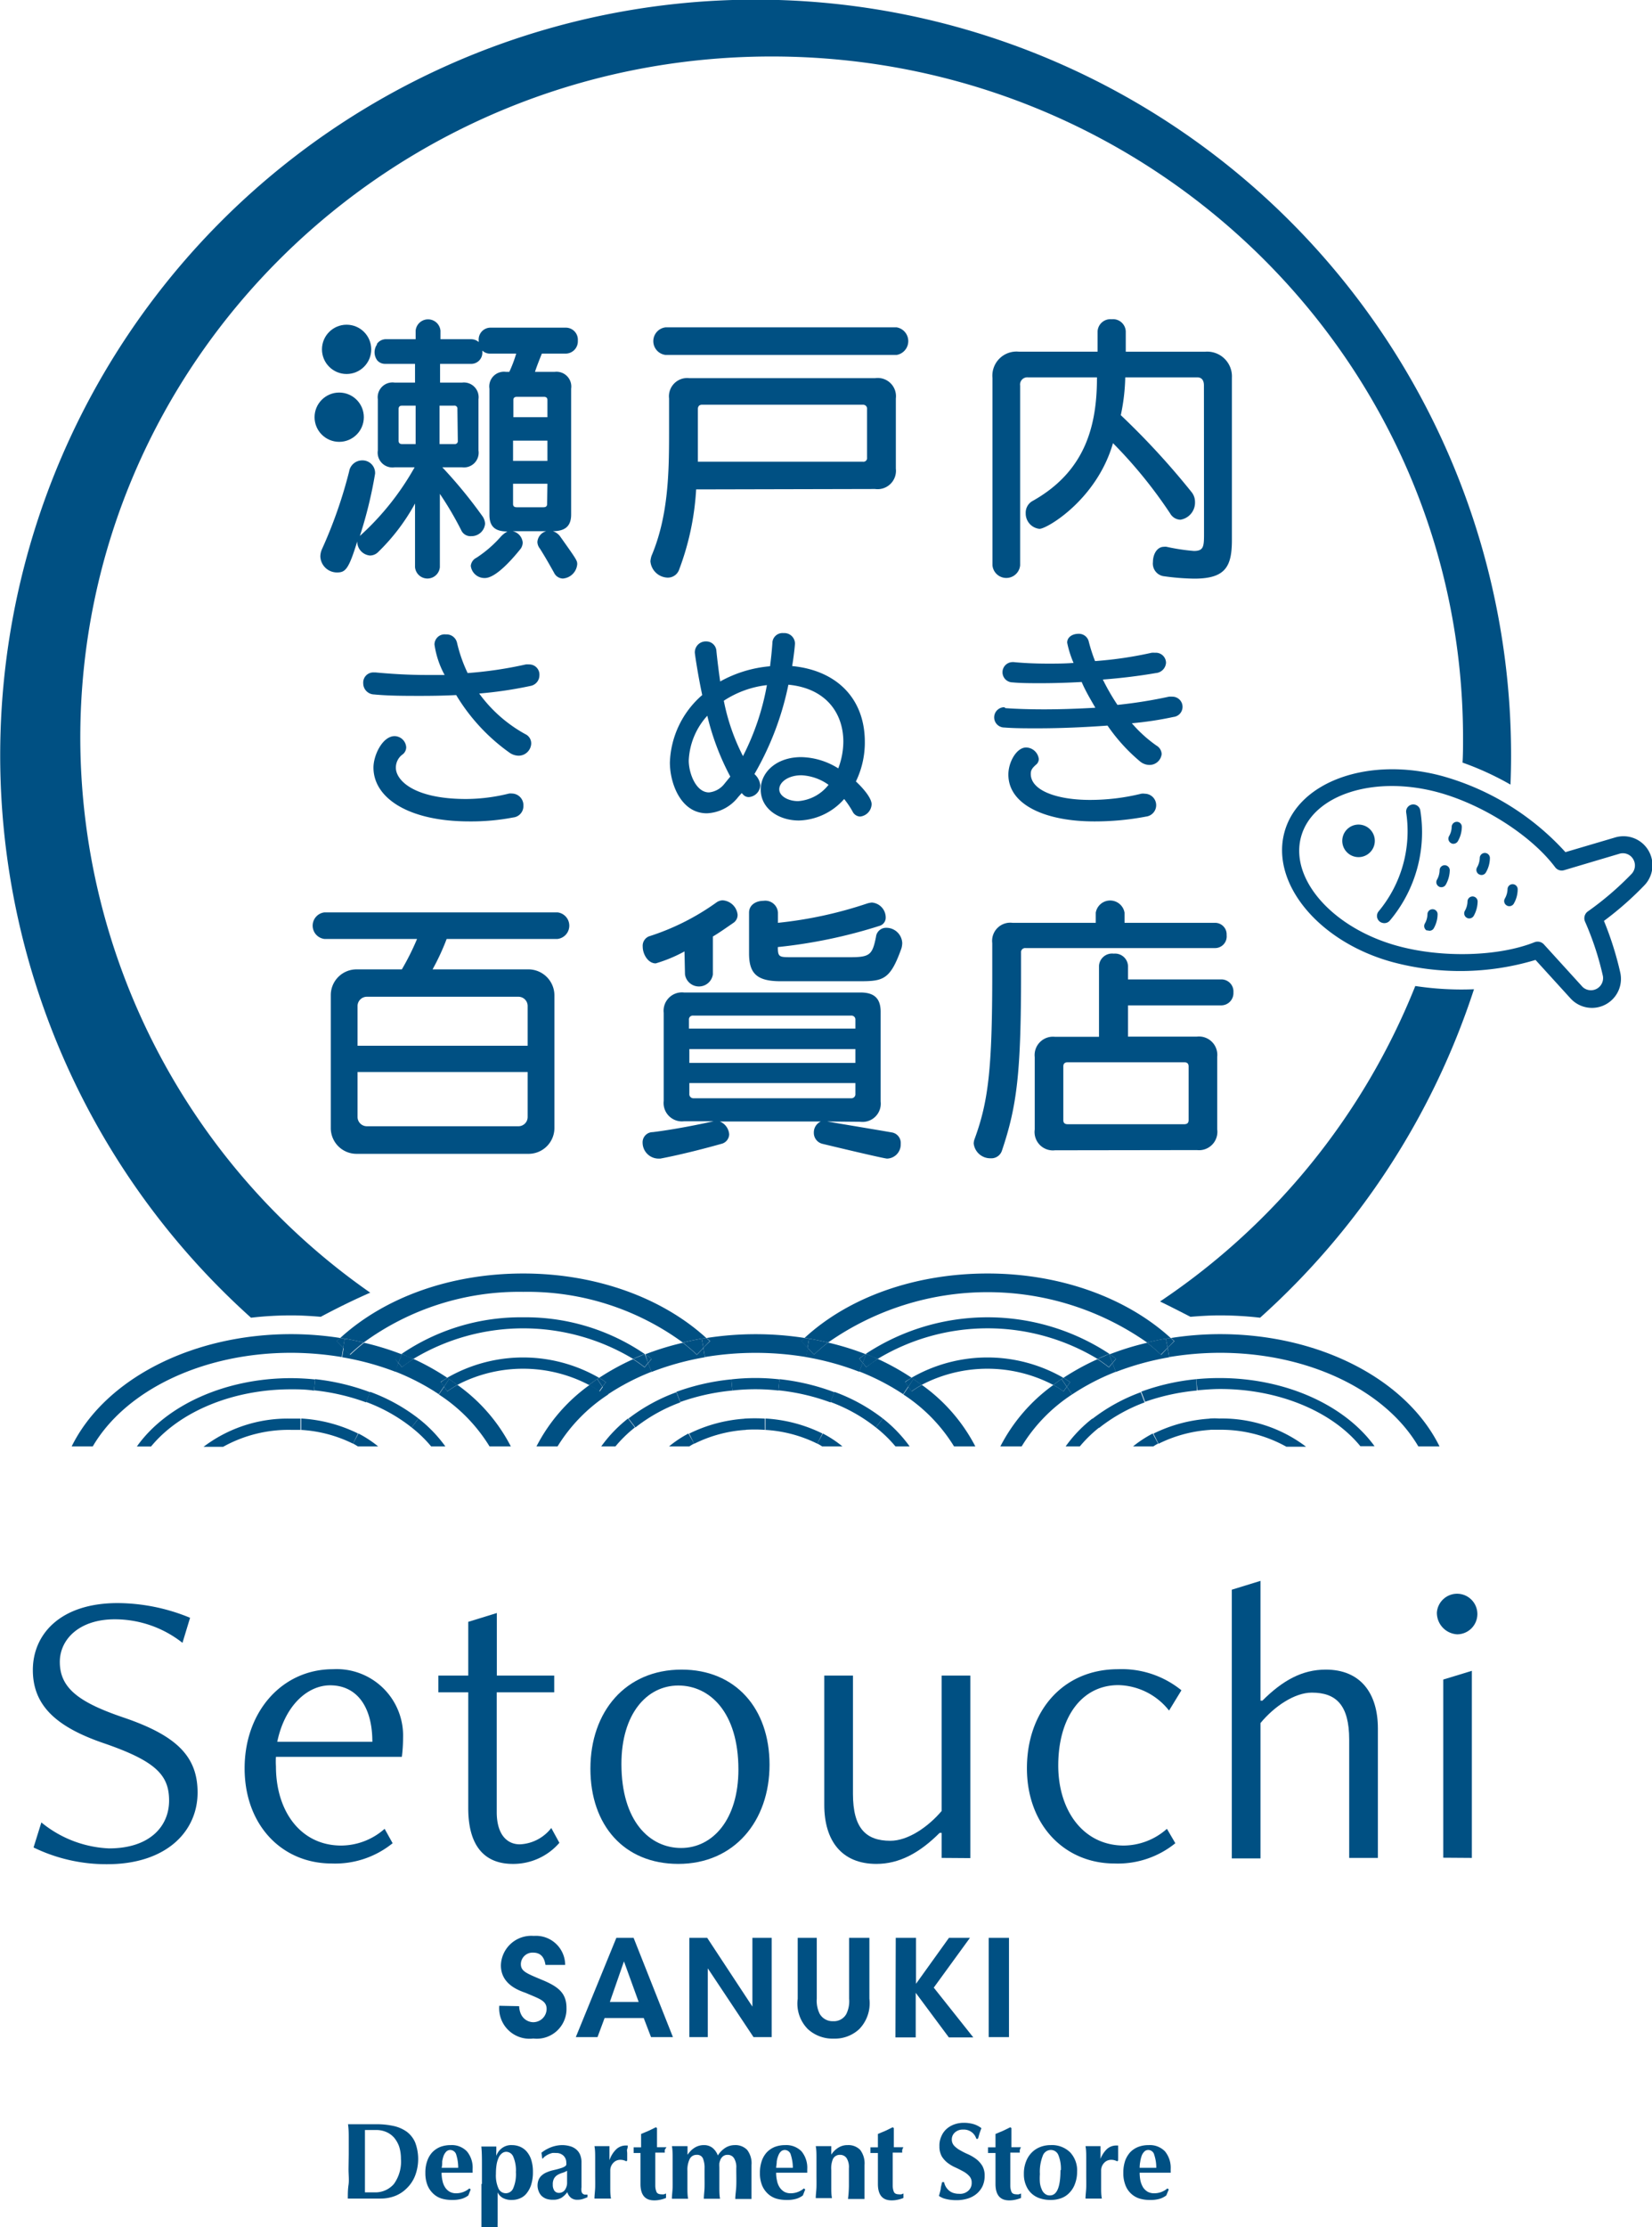 <svg xmlns="http://www.w3.org/2000/svg" viewBox="0 0 162.96 219.61"><defs><style>.a{fill:#005083;}</style></defs><path class="a" d="M37.05,66.31c1.6.15,3.31.25,5,.25.61,0,1.21,0,1.81,0a8.89,8.89,0,0,1-1-3,1,1,0,0,1,1.12-1,1.06,1.06,0,0,1,1.1.81,14.47,14.47,0,0,0,1.05,3,39.42,39.42,0,0,0,5.74-.85,2.23,2.23,0,0,1,.34,0,1,1,0,0,1,1,1.06,1.07,1.07,0,0,1-.88,1.06,40.43,40.43,0,0,1-5.06.75,13.91,13.91,0,0,0,4.54,4,1,1,0,0,1,.59.94,1.25,1.25,0,0,1-1.25,1.19,1.62,1.62,0,0,1-.92-.32A18.94,18.94,0,0,1,45,68.54c-1.17.06-2.33.08-3.48.08-1.58,0-3.17,0-4.62-.14a1.1,1.1,0,0,1-1.07-1.11,1,1,0,0,1,1.07-1.06ZM46.3,81c-6,0-9.46-2.31-9.46-5.31,0-1.23.9-3.1,2.09-3.1a1.17,1.17,0,0,1,1.14,1.1.9.9,0,0,1-.42.75,1.61,1.61,0,0,0-.6,1.27c0,1.21,1.73,3.08,6.94,3.08a17.87,17.87,0,0,0,4.23-.54,1.55,1.55,0,0,1,.29,0,1.15,1.15,0,0,1,1.12,1.21,1.12,1.12,0,0,1-1,1.15A22,22,0,0,1,46.3,81Z"/><path class="a" d="M72.83,78.58a4.14,4.14,0,0,1-3.1,1.62c-2.6,0-3.65-3-3.65-5a9.19,9.19,0,0,1,3.19-6.66c-.44-2.07-.73-4.07-.73-4.19a1.08,1.08,0,0,1,1.13-1.1,1,1,0,0,1,1,.95c.1,1,.23,2,.37,3a12.23,12.23,0,0,1,4.92-1.5c.1-.77.18-1.54.23-2.27a1,1,0,0,1,1.1-1,1.05,1.05,0,0,1,1.13,1c0,.21-.13,1.4-.28,2.25,4.36.42,7.17,3.17,7.17,7.48a8.81,8.81,0,0,1-.88,3.9c.67.62,1.55,1.62,1.55,2.25a1.27,1.27,0,0,1-1.13,1.21.86.86,0,0,1-.75-.5,8.8,8.8,0,0,0-.83-1.23,6.16,6.16,0,0,1-4.46,2.12c-2,0-3.77-1.17-3.77-3.06,0-1.69,1.54-3.19,4-3.19a7.11,7.11,0,0,1,3.65,1.11,7.54,7.54,0,0,0,.5-2.63c0-2.81-1.71-5.27-5.42-5.62a29.18,29.18,0,0,1-3.35,8.81A1.77,1.77,0,0,1,75,77.41a1.22,1.22,0,0,1-1.13,1.19.73.73,0,0,1-.6-.29.27.27,0,0,1-.1-.11Zm-.79-2a25.13,25.13,0,0,1-2.27-6A7,7,0,0,0,67.94,75c0,1.21.69,3.14,2,3.14a2.21,2.21,0,0,0,1.52-.85ZM71.4,69.1a20.6,20.6,0,0,0,1.89,5.46,24.84,24.84,0,0,0,2.36-7A9.74,9.74,0,0,0,71.4,69.1Zm7.66,7.35c-1.33,0-2.19.69-2.19,1.38S77.77,79,78.73,79a4.19,4.19,0,0,0,3-1.61A5,5,0,0,0,79.06,76.45Z"/><path class="a" d="M99.18,69.83c1.11.08,2.42.12,3.79.12,1.63,0,3.36-.06,5.08-.16-.5-.86-1-1.71-1.35-2.54-1.4.08-2.77.12-4,.12-1,0-2,0-2.81-.08a1,1,0,0,1-1-1,1,1,0,0,1,1-1H100c1,.1,2.15.15,3.38.15.81,0,1.66,0,2.52-.07a9.82,9.82,0,0,1-.63-2c0-.56.54-.87,1.11-.87a1,1,0,0,1,1,.69,16.42,16.42,0,0,0,.64,2,38.12,38.12,0,0,0,5.58-.82,2.23,2.23,0,0,1,.34,0,1,1,0,0,1,1.08,1,1.09,1.09,0,0,1-1,1c-1.56.27-3.37.5-5.23.64a21.54,21.54,0,0,0,1.44,2.5,46.44,46.44,0,0,0,5.08-.81,2.23,2.23,0,0,1,.34,0,1,1,0,0,1,1,1,1,1,0,0,1-.9,1,33.3,33.3,0,0,1-4.1.62,13.08,13.08,0,0,0,2.44,2.21,1,1,0,0,1,.5.83,1.2,1.2,0,0,1-1.23,1.07,1.48,1.48,0,0,1-.92-.36,17.63,17.63,0,0,1-3.19-3.52c-2.31.17-4.73.27-6.91.27-1.17,0-2.27,0-3.27-.08a1,1,0,0,1-1-1,1,1,0,0,1,1-1ZM107.93,81c-4.73,0-8.46-1.6-8.46-4.62,0-1.25.82-2.67,1.75-2.67a1.29,1.29,0,0,1,1.25,1.13.72.72,0,0,1-.29.58c-.4.36-.5.56-.5.9,0,1.64,2.6,2.56,5.83,2.56a21.15,21.15,0,0,0,5.06-.61,1.17,1.17,0,0,1,.36,0,1.13,1.13,0,0,1,.14,2.25A27,27,0,0,1,107.93,81Z"/><path class="a" d="M35.17,113.78a2.54,2.54,0,0,1-2.54-2.56V98.15a2.54,2.54,0,0,1,2.54-2.56h4.47a25,25,0,0,0,1.5-3H32a1.32,1.32,0,0,1,0-2.62H55a1.32,1.32,0,0,1,0,2.62H44.06a23,23,0,0,1-1.39,3h9.49a2.57,2.57,0,0,1,2.53,2.56v13.07a2.55,2.55,0,0,1-2.53,2.56ZM52.05,99.19a.91.91,0,0,0-.9-.9H36.2a.92.92,0,0,0-.93.9v3.93H52.05Zm0,6.52H35.27v4.45a.92.92,0,0,0,.93.9H51.15a.91.91,0,0,0,.9-.9Z"/><path class="a" d="M81.59,110.59c1.56.27,4.61.77,6.44,1.09a1.05,1.05,0,0,1,.82,1.12,1.39,1.39,0,0,1-1.34,1.45c-.3,0-5.45-1.23-6.35-1.45a1.11,1.11,0,0,1-.88-1.12,1.18,1.18,0,0,1,.69-1.09H71a1.48,1.48,0,0,1,.93,1.28,1,1,0,0,1-.79.93c-1.17.33-3.65,1-6,1.45l-.22,0a1.58,1.58,0,0,1-1.53-1.55,1,1,0,0,1,1-1.06c2.29-.28,4.86-.82,6-1.07H67.47a1.81,1.81,0,0,1-2-2v-8.7a1.81,1.81,0,0,1,2-2h17.4c1.36,0,2,.57,2,1.91v8.84a1.8,1.8,0,0,1-2,2ZM67.52,93.82A14.24,14.24,0,0,1,64.68,95c-.73,0-1.28-.87-1.28-1.66a1,1,0,0,1,.6-1A23.77,23.77,0,0,0,70.66,89a1.12,1.12,0,0,1,.62-.22,1.59,1.59,0,0,1,1.48,1.42.94.94,0,0,1-.44.82c-.71.49-1.36.95-2,1.33v3.74a1.39,1.39,0,0,1-2.75,0Zm16.86,6.76a.39.39,0,0,0-.44-.43H68.39a.38.38,0,0,0-.43.43v.85H84.38Zm0,2.87H68v1.36H84.38Zm0,3.35H68v1.06a.4.4,0,0,0,.43.44H83.94a.4.4,0,0,0,.44-.44ZM77,96.76c-2.37,0-3.11-.79-3.11-2.75V90c0-.79.71-1.17,1.42-1.17A1.25,1.25,0,0,1,76.74,90v1a40.62,40.62,0,0,0,8.81-1.91A2.46,2.46,0,0,1,86,89a1.48,1.48,0,0,1,1.37,1.45.84.84,0,0,1-.58.84,49.87,49.87,0,0,1-10.06,2.1c0,1,.14,1,1.36,1h5.81c1.91,0,2.16-.25,2.51-2a1,1,0,0,1,1-.9A1.57,1.57,0,0,1,89,93a2.06,2.06,0,0,1-.08.52c-1.1,3.08-1.78,3.24-4.1,3.24Z"/><path class="a" d="M101.15,93.49a.4.4,0,0,0-.43.44V96c0,9.68-.38,13-1.88,17.45a1.1,1.1,0,0,1-1.12.77,1.65,1.65,0,0,1-1.67-1.45,1.34,1.34,0,0,1,.09-.46c1.36-3.71,1.74-6.93,1.74-16.31V93a1.79,1.79,0,0,1,2-2h8.21v-1a1.44,1.44,0,0,1,2.84,0v1h8.92A1.14,1.14,0,0,1,121,92.21a1.15,1.15,0,0,1-1.11,1.28Zm2.92,19.94a1.81,1.81,0,0,1-2-2.05v-7.14a1.81,1.81,0,0,1,2-2h4.34v-7a1.29,1.29,0,0,1,1.45-1.2,1.28,1.28,0,0,1,1.41,1.2v1.34h9.2a1.19,1.19,0,0,1,1.2,1.28,1.21,1.21,0,0,1-1.2,1.28h-9.2v3.08h6.8a1.81,1.81,0,0,1,2,2v7.14a1.81,1.81,0,0,1-2,2.05Zm13.18-8.27c0-.27-.14-.41-.44-.41H105.33c-.3,0-.44.14-.44.41v5.3c0,.27.14.4.44.4h11.48c.3,0,.44-.13.44-.4Z"/><path class="a" d="M37.16,33.94a1.1,1.1,0,0,1,1-.49H41v-.84a1.23,1.23,0,0,1,2.45,0v.84h3a1.13,1.13,0,0,1,.77.28v-.17a1.17,1.17,0,0,1,1.17-1.25h7.42A1.19,1.19,0,0,1,57,33.59a1.21,1.21,0,0,1-1.2,1.28H53.45c-.22.55-.47,1.17-.68,1.8H54.7a1.46,1.46,0,0,1,1.64,1.66V50.74c0,1.12-.57,1.64-1.8,1.64a1.48,1.48,0,0,1,.68.47c1.64,2.31,1.72,2.42,1.72,2.78a1.54,1.54,0,0,1-1.42,1.42,1,1,0,0,1-.87-.58c-.46-.82-.87-1.55-1.39-2.37a1.11,1.11,0,0,1-.25-.65,1.19,1.19,0,0,1,.88-1.07H50.56a1.25,1.25,0,0,1,1,1.12,1.09,1.09,0,0,1-.19.6C50.8,54.81,49,57,47.83,57a1.36,1.36,0,0,1-1.39-1.2A1,1,0,0,1,47,55a11.75,11.75,0,0,0,2.42-2.1,2.65,2.65,0,0,1,.63-.49c-1.25,0-1.77-.52-1.77-1.64V38.33a1.45,1.45,0,0,1,1.64-1.66h.32a12.64,12.64,0,0,0,.68-1.8H48.35a1.06,1.06,0,0,1-.77-.3v.16a1.1,1.1,0,0,1-1.17,1.15h-3v1.85h2.16a1.45,1.45,0,0,1,1.63,1.64v5.05a1.45,1.45,0,0,1-1.63,1.66H43.63a46.22,46.22,0,0,1,4,4.88,1.42,1.42,0,0,1,.22.68,1.34,1.34,0,0,1-1.36,1.23,1,1,0,0,1-1-.6,32.53,32.53,0,0,0-2.1-3.57v7.23a1.23,1.23,0,0,1-2.45,0V49.65a20,20,0,0,1-3.63,4.78,1.15,1.15,0,0,1-.82.35,1.38,1.38,0,0,1-1.25-1.33v-.06c-.85,2.78-1.18,3.06-2,3.06a1.64,1.64,0,0,1-1.64-1.59,1.88,1.88,0,0,1,.17-.73,45.37,45.37,0,0,0,2.67-7.64,1.3,1.3,0,0,1,1.28-1.09A1.24,1.24,0,0,1,37,46.71a42.6,42.6,0,0,1-1.5,6.14,26.67,26.67,0,0,0,5.4-6.77H38.94a1.46,1.46,0,0,1-1.67-1.66V39.37a1.46,1.46,0,0,1,1.67-1.64h2V35.88H38a1,1,0,0,1-.79-.35,1.34,1.34,0,0,1,0-1.59M41,40H39.67c-.24,0-.35.11-.35.33v3.13c0,.22.11.33.35.33H41Zm4.12.33a.29.29,0,0,0-.33-.33H43.36v3.79h1.47a.29.29,0,0,0,.33-.33ZM54,39.45c0-.21-.11-.32-.36-.32H51c-.25,0-.36.11-.36.32v1.69H54Zm0,4H50.61v2H54Zm0,4.25H50.61v2c0,.21.11.32.36.32h2.64c.25,0,.36-.11.36-.32Z"/><path class="a" d="M68.67,48.26A26.6,26.6,0,0,1,67,56.15a1.18,1.18,0,0,1-1.15.81,1.76,1.76,0,0,1-1.69-1.61,2.36,2.36,0,0,1,.11-.54C65.92,50.91,66,46.65,66,42.75V39.29a1.8,1.8,0,0,1,2-2H86.32a1.8,1.8,0,0,1,2.05,2v6.93a1.81,1.81,0,0,1-2.05,2ZM65.65,35a1.37,1.37,0,0,1,0-2.72h22.8a1.38,1.38,0,0,1,0,2.72Zm19.88,5.35a.39.39,0,0,0-.41-.44H69.25c-.28,0-.41.17-.41.44v5.18H85.12a.36.36,0,0,0,.41-.41Z"/><path class="a" d="M118.76,38c0-.47-.2-.79-.66-.79H111a19.77,19.77,0,0,1-.44,3.73,75.37,75.37,0,0,1,7,7.61,1.54,1.54,0,0,1,.32.93,1.71,1.71,0,0,1-1.44,1.77,1.2,1.2,0,0,1-1-.6,45.86,45.86,0,0,0-5.65-6.95c-1.6,5.56-6.51,8.45-7.25,8.45a1.52,1.52,0,0,1-1.36-1.55,1.31,1.31,0,0,1,.68-1.2c5.26-2.95,6.35-7.5,6.35-12.19h-6.82a.71.71,0,0,0-.76.81V55.74a1.37,1.37,0,0,1-2.73,0V37.27a2.38,2.38,0,0,1,2.62-2.59h7.75v-2a1.27,1.27,0,0,1,1.39-1.2,1.26,1.26,0,0,1,1.39,1.2v2h7.86a2.44,2.44,0,0,1,2.61,2.56v16c0,2.62-.62,3.82-3.71,3.82a23.26,23.26,0,0,1-3.08-.25,1.26,1.26,0,0,1-1-1.39c0-.73.38-1.5,1.09-1.5a.8.8,0,0,1,.25,0,19.92,19.92,0,0,0,2.7.41c1,0,1-.47,1-1.83Z"/><circle class="a" cx="33.46" cy="41.14" r="2.43"/><circle class="a" cx="34.19" cy="34.45" r="2.43"/><path class="a" d="M79.66,132.91l.15-.91c.63.11,1.25.24,1.87.39a27.41,27.41,0,0,1,31.48,0c.61-.15,1.23-.28,1.87-.39l.45-.06c-4.39-4-10.94-6.36-18.06-6.36s-13.67,2.31-18.06,6.36l.45.06Z"/><path class="a" d="M86.58,134a21,21,0,0,1,21.68,0c.37-.16.75-.33,1.14-.48l.06,0a21.83,21.83,0,0,0-24.08,0l.06,0C85.83,133.7,86.21,133.87,86.58,134Z"/><path class="a" d="M104.9,135.87a15,15,0,0,0-15,0l.18.11c.28.19.55.39.82.59a14,14,0,0,1,13,0c.27-.2.54-.4.82-.59Z"/><path class="a" d="M35.87,132.39a26,26,0,0,1,15.75-5,25.94,25.94,0,0,1,15.74,5q.92-.22,1.86-.39l.16.91-.16-.91.45-.06c-4.39-4-10.93-6.36-18.05-6.36S38,127.89,33.56,131.94L34,132Q35,132.17,35.87,132.39Z"/><path class="a" d="M40.78,134a21,21,0,0,1,21.67,0c.38-.17.76-.33,1.15-.48l0,0a20.85,20.85,0,0,0-12-3.62,20.88,20.88,0,0,0-12,3.62l.06,0C40,133.7,40.4,133.87,40.78,134Z"/><path class="a" d="M59.1,135.87a15,15,0,0,0-15,0l.18.11c.28.19.55.39.82.59a14,14,0,0,1,13,0c.27-.2.54-.4.82-.59Z"/><path class="a" d="M64.28,134l-.35.43.34.86a27.3,27.3,0,0,1,5.26-1.45h0l-.15-.91-.64.67c-.44-.42-.9-.81-1.38-1.19a27.57,27.57,0,0,0-3.71,1.14C63.86,133.68,64.08,133.82,64.28,134Z"/><path class="a" d="M69.38,132.91l-.16-.91q-.94.17-1.86.39c.48.38.94.77,1.38,1.19Z"/><path class="a" d="M63.93,134.41l.35-.43c-.2-.16-.42-.3-.63-.45l0,0Z"/><path class="a" d="M84.76,135.27l.34-.86-.34-.43c.19-.16.41-.3.62-.45a27.43,27.43,0,0,0-3.7-1.14,15.94,15.94,0,0,0-1.38,1.19l-.64-.67-.16.91h0A27.3,27.3,0,0,1,84.76,135.27Z"/><path class="a" d="M81.68,132.39c-.62-.15-1.24-.28-1.87-.39l-.15.91.64.67A15.94,15.94,0,0,1,81.68,132.39Z"/><path class="a" d="M85.38,133.53c-.21.15-.43.29-.62.45l.34.43.34-.86Z"/><path class="a" d="M63.59,134.84q-.54-.42-1.14-.81a24.52,24.52,0,0,0-3.35,1.84,6.77,6.77,0,0,1,.66.43l-.33.45.52.76a22.88,22.88,0,0,1,4.32-2.24l-.34-.86Z"/><path class="a" d="M62.45,134q.6.39,1.14.81l.34-.43-.33-.86C63.21,133.7,62.83,133.86,62.45,134Z"/><path class="a" d="M59.1,135.87l-.18.11.51.77.33-.45A6.77,6.77,0,0,0,59.1,135.87Z"/><path class="a" d="M89.94,135.87A24.64,24.64,0,0,0,86.58,134c-.39.26-.77.53-1.13.81l-.35-.43-.34.86a23,23,0,0,1,4.33,2.24l.51-.76-.32-.45A5.74,5.74,0,0,1,89.94,135.87Z"/><path class="a" d="M86.58,134c-.37-.16-.75-.33-1.14-.48l-.34.86.35.43C85.81,134.56,86.19,134.29,86.58,134Z"/><path class="a" d="M89.94,135.87a5.74,5.74,0,0,0-.66.43l.32.45.52-.77Z"/><path class="a" d="M69.38,132.91l.15.91a30.33,30.33,0,0,1,10,0l.16-.91-.64-.66.34-.31a31.49,31.49,0,0,0-9.69,0c.12.1.24.2.35.31Z"/><path class="a" d="M79.66,132.91l.15-.91-.45-.06-.34.31Z"/><path class="a" d="M69.38,132.91l.64-.66c-.11-.11-.23-.21-.35-.31l-.45.06Z"/><polygon class="a" points="69.53 133.82 69.38 132.91 69.53 133.82 69.53 133.82"/><polygon class="a" points="79.66 132.91 79.5 133.82 79.5 133.82 79.66 132.91"/><path class="a" d="M60,137.51l-.52-.76-.32.45a9.49,9.49,0,0,0-1-.63,17,17,0,0,0-5.24,6.06H55A16.27,16.27,0,0,1,60,137.51Z"/><path class="a" d="M58.1,136.57a9.49,9.49,0,0,1,1,.63l.32-.45-.51-.77C58.64,136.17,58.37,136.37,58.1,136.57Z"/><path class="a" d="M90.94,136.57a9.63,9.63,0,0,0-1,.63l-.32-.45-.51.76a16.23,16.23,0,0,1,5,5.12h2.1A17.07,17.07,0,0,0,90.94,136.57Z"/><path class="a" d="M89.6,136.75l.32.45a9.63,9.63,0,0,1,1-.63c-.27-.2-.54-.4-.82-.59Z"/><path class="a" d="M81.92,138.29l.39-1A22,22,0,0,0,76.89,136l-.11,1.1A21.08,21.08,0,0,1,81.92,138.29Z"/><path class="a" d="M67.11,138.29l-.39-1A17.73,17.73,0,0,0,62,139.88l.68.88A16.29,16.29,0,0,1,67.11,138.29Z"/><path class="a" d="M86.4,140.76l.69-.88a17.64,17.64,0,0,0-4.78-2.63l-.39,1A16.15,16.15,0,0,1,86.4,140.76Z"/><path class="a" d="M87.09,139.88l-.69.88a12.72,12.72,0,0,1,1.93,1.87h1.4A13.65,13.65,0,0,0,87.09,139.88Z"/><path class="a" d="M62.63,140.76l-.68-.88a13.38,13.38,0,0,0-2.64,2.75h1.4A12.64,12.64,0,0,1,62.63,140.76Z"/><path class="a" d="M72.25,137.12l-.11-1.1a22.08,22.08,0,0,0-5.42,1.23l.39,1A21.29,21.29,0,0,1,72.25,137.12Z"/><path class="a" d="M76.78,137.12l.11-1.1a21,21,0,0,0-4.75,0l.11,1.1A20.18,20.18,0,0,1,76.78,137.12Z"/><path class="a" d="M73.59,141h0l0-.55,0-.56a14.6,14.6,0,0,0-5.61,1.48l.5,1A13.28,13.28,0,0,1,73.59,141Z"/><path class="a" d="M75.45,141l0-.55,0-.56a16.52,16.52,0,0,0-2,0l0,.56,0,.55A14.43,14.43,0,0,1,75.45,141Z"/><polygon class="a" points="73.59 140.99 73.56 140.44 73.59 140.99 73.59 140.99"/><path class="a" d="M67.91,141.36A11,11,0,0,0,66,142.63h2a4.62,4.62,0,0,1,.48-.28Z"/><path class="a" d="M80.62,142.35a4.62,4.62,0,0,1,.48.28h2a10.92,10.92,0,0,0-1.93-1.27Z"/><path class="a" d="M75.45,141h0a13.27,13.27,0,0,1,5.17,1.36l.51-1a14.61,14.61,0,0,0-5.62-1.48l0,.56,0,.55Z"/><polygon class="a" points="75.45 140.99 75.48 140.44 75.44 140.99 75.45 140.99"/><path class="a" d="M105.75,137.51l-.51-.76-.33.45a9.49,9.49,0,0,0-1-.63,17.07,17.07,0,0,0-5.23,6.06h2.1A16.13,16.13,0,0,1,105.75,137.51Z"/><path class="a" d="M103.9,136.57a9.49,9.49,0,0,1,1,.63l.33-.45-.52-.77C104.44,136.17,104.17,136.37,103.9,136.57Z"/><path class="a" d="M110.08,134l-.34.43.33.86a27.6,27.6,0,0,1,5.27-1.45l-.16-.91-.64.67a17.6,17.6,0,0,0-1.38-1.19,27.43,27.43,0,0,0-3.7,1.14C109.67,133.68,109.88,133.82,110.08,134Z"/><path class="a" d="M115.18,132.91,115,132c-.64.11-1.26.24-1.87.39a17.6,17.6,0,0,1,1.38,1.19Z"/><path class="a" d="M109.74,134.41l.34-.43c-.2-.16-.41-.3-.62-.45l-.06,0Z"/><path class="a" d="M115.18,132.91l.16.91a30.71,30.71,0,0,1,5-.42c8.66,0,16.3,3.66,19.57,9.23H142c-3.28-6.64-11.88-11.07-21.65-11.07a31.37,31.37,0,0,0-4.84.38l.34.31Z"/><path class="a" d="M115.18,132.91l.64-.66-.34-.31L115,132Z"/><path class="a" d="M109.39,134.84c-.36-.28-.74-.55-1.13-.81a24.64,24.64,0,0,0-3.36,1.84,5.74,5.74,0,0,1,.66.43l-.32.45.51.76a22.88,22.88,0,0,1,4.32-2.24l-.33-.86Z"/><path class="a" d="M108.26,134c.39.26.77.53,1.13.81l.35-.43-.34-.86C109,133.7,108.63,133.87,108.26,134Z"/><path class="a" d="M104.9,135.87l-.18.11.52.77.32-.45A5.74,5.74,0,0,0,104.9,135.87Z"/><path class="a" d="M112.91,138.29l-.38-1a17.64,17.64,0,0,0-4.78,2.63l.34.44.34.44A16.44,16.44,0,0,1,112.91,138.29Z"/><path class="a" d="M118.06,137.12,118,136a22,22,0,0,0-5.42,1.23l.38,1A21.26,21.26,0,0,1,118.06,137.12Z"/><path class="a" d="M108.44,140.76h0l-.34-.44-.34-.44a13.13,13.13,0,0,0-2.64,2.75h1.4A12.72,12.72,0,0,1,108.44,140.76Z"/><polygon class="a" points="108.44 140.76 108.09 140.32 108.44 140.76 108.44 140.76"/><path class="a" d="M120.32,135.89A23.26,23.26,0,0,0,118,136l.11,1.1c.86-.08,1.58-.13,2.26-.13,5.72,0,11,2.18,13.82,5.64h1.4C132.62,138.51,126.74,135.89,120.32,135.89Z"/><path class="a" d="M119.33,139.88l0,.56,0,.55q.47,0,.93,0a13.26,13.26,0,0,1,6.63,1.67h1.94a13.73,13.73,0,0,0-8.57-2.78Q119.81,139.85,119.33,139.88Z"/><path class="a" d="M119.39,141h0l0-.55,0-.56a14.6,14.6,0,0,0-5.61,1.48l.5,1A13.37,13.37,0,0,1,119.39,141Z"/><polygon class="a" points="119.39 140.99 119.36 140.44 119.39 140.99 119.39 140.99"/><path class="a" d="M113.71,141.36a11.39,11.39,0,0,0-1.94,1.27h2a4.48,4.48,0,0,1,.47-.28Z"/><path class="a" d="M39.3,134.41,39,134c.2-.16.42-.3.63-.45a27.14,27.14,0,0,0-3.71-1.14,17.44,17.44,0,0,0-1.37,1.19l-.65-.67-.15.91A27.3,27.3,0,0,1,39,135.27Z"/><path class="a" d="M35.87,132.39Q35,132.17,34,132l-.16.91.65.67A17.44,17.44,0,0,1,35.87,132.39Z"/><path class="a" d="M39.58,133.53c-.21.15-.43.29-.63.45l.35.43.34-.86Z"/><path class="a" d="M44.13,135.87A23.94,23.94,0,0,0,40.78,134q-.6.39-1.14.81l-.34-.43-.34.86a22.88,22.88,0,0,1,4.32,2.24l.52-.76-.33-.45C43.69,136.14,43.91,136,44.13,135.87Z"/><path class="a" d="M40.78,134c-.38-.16-.76-.33-1.14-.48l-.34.86.34.43Q40.18,134.42,40.78,134Z"/><path class="a" d="M44.13,135.87c-.22.13-.44.27-.66.43l.33.45.51-.77Z"/><path class="a" d="M28.71,133.4a30.83,30.83,0,0,1,5,.42l.15-.91-.64-.66c.11-.11.23-.21.35-.31a31.5,31.5,0,0,0-4.85-.38c-9.77,0-18.37,4.43-21.65,11.07H9.15C12.41,137.06,20.05,133.4,28.71,133.4Z"/><path class="a" d="M33.85,132.91,34,132l-.45-.06c-.12.1-.24.2-.35.31Z"/><path class="a" d="M45.13,136.57a9.49,9.49,0,0,0-1,.63l-.32-.45-.52.76a16.16,16.16,0,0,1,5,5.12h2.1A17,17,0,0,0,45.13,136.57Z"/><path class="a" d="M43.8,136.75l.32.45a9.49,9.49,0,0,1,1-.63c-.27-.2-.54-.4-.82-.59Z"/><path class="a" d="M28.71,137c.69,0,1.41,0,2.27.13l.11-1.1a23.44,23.44,0,0,0-2.38-.13c-6.42,0-12.29,2.62-15.21,6.74h1.4C17.75,139.17,23,137,28.71,137Z"/><path class="a" d="M40.6,140.76l.34-.44.34-.44a17.73,17.73,0,0,0-4.77-2.63l-.39,1A16.29,16.29,0,0,1,40.6,140.76Z"/><path class="a" d="M36.12,138.29l.39-1A22.08,22.08,0,0,0,31.09,136l-.11,1.1A21.29,21.29,0,0,1,36.12,138.29Z"/><path class="a" d="M41.28,139.88l-.34.44-.34.44h0a12.72,12.72,0,0,1,1.93,1.87h1.4A13.45,13.45,0,0,0,41.28,139.88Z"/><polygon class="a" points="40.6 140.76 40.94 140.32 40.6 140.76 40.6 140.76"/><path class="a" d="M29.64,141h0a13.28,13.28,0,0,1,5.18,1.36l.5-1a14.56,14.56,0,0,0-5.61-1.48l0,.56,0,.55Z"/><path class="a" d="M29.64,141l0-.55,0-.56c-.33,0-.66,0-1,0a13.72,13.72,0,0,0-8.56,2.78h1.93A13.29,13.29,0,0,1,28.71,141Q29.19,141,29.64,141Z"/><polygon class="a" points="29.64 140.99 29.68 140.44 29.64 140.99 29.64 140.99"/><path class="a" d="M34.82,142.35a4.62,4.62,0,0,1,.48.28h2a11,11,0,0,0-1.94-1.27Z"/><circle class="a" cx="134.1" cy="82.38" r="1.61" transform="matrix(0.27, -0.96, 0.96, 0.27, 18.72, 189.41)"/><path class="a" d="M136.35,91a.7.7,0,0,1-.27-.14.71.71,0,0,1-.08-1,12.36,12.36,0,0,0,2.72-9.69.7.7,0,0,1,1.38-.28,13.54,13.54,0,0,1-3,10.89A.71.71,0,0,1,136.35,91Z"/><path class="a" d="M137.32,94.86c-7.26-2-12-7.77-10.61-12.82s8.46-7.5,15.71-5.47a25.75,25.75,0,0,1,12,7.46l4.91-1.45a2.86,2.86,0,0,1,2.89,4.71,32,32,0,0,1-4,3.52,31.92,31.92,0,0,1,1.61,5.1,2.86,2.86,0,0,1-4.91,2.54l-3.45-3.79A25.76,25.76,0,0,1,137.32,94.86ZM142,78.17c-6.37-1.78-12.49.16-13.65,4.32s3.07,9,9.45,10.77c4.38,1.22,10,1.08,13.58-.35a.84.84,0,0,1,.92.22l3.82,4.2a1.2,1.2,0,0,0,2-1.07,29,29,0,0,0-1.77-5.39.83.83,0,0,1,.29-1,30.2,30.2,0,0,0,4.31-3.7,1.21,1.21,0,0,0,.17-1.42,1.18,1.18,0,0,0-1.38-.56l-5.45,1.62a.81.81,0,0,1-.89-.3C151.06,82.4,146.35,79.39,142,78.17Z"/><path class="a" d="M143.24,83.19a.67.67,0,0,1-.12-.06.5.5,0,0,1-.17-.69,1.92,1.92,0,0,0,.25-.9.51.51,0,0,1,.5-.5.49.49,0,0,1,.5.49,2.9,2.9,0,0,1-.4,1.44A.52.52,0,0,1,143.24,83.19Z"/><path class="a" d="M142.05,87.47a.31.31,0,0,1-.13-.06.49.49,0,0,1-.16-.68,2,2,0,0,0,.25-.91.5.5,0,0,1,1,0,3,3,0,0,1-.4,1.43A.5.5,0,0,1,142.05,87.47Z"/><path class="a" d="M140.85,91.75l-.12,0a.5.5,0,0,1-.17-.69,1.92,1.92,0,0,0,.25-.9.5.5,0,0,1,.5-.5.49.49,0,0,1,.5.49,2.86,2.86,0,0,1-.4,1.43A.49.49,0,0,1,140.85,91.75Z"/><path class="a" d="M148.75,89.34a.31.31,0,0,1-.13-.06.49.49,0,0,1-.17-.68,2,2,0,0,0,.26-.91.5.5,0,1,1,1,0,2.82,2.82,0,0,1-.39,1.43A.51.51,0,0,1,148.75,89.34Z"/><path class="a" d="M146,86.26l-.12-.05a.5.5,0,0,1-.17-.69,2,2,0,0,0,.26-.91.5.5,0,1,1,1,0,2.86,2.86,0,0,1-.4,1.43A.49.49,0,0,1,146,86.26Z"/><path class="a" d="M144.8,90.55a.75.75,0,0,1-.13-.06.5.5,0,0,1-.16-.69,1.92,1.92,0,0,0,.25-.9.5.5,0,0,1,1,0,3,3,0,0,1-.4,1.44A.52.52,0,0,1,144.8,90.55Z"/><path class="a" d="M149,77.37q.06-1.43.06-2.85a74.52,74.52,0,1,0-124.3,55.42,34.74,34.74,0,0,1,4-.23c.95,0,1.91.06,2.88.14,1.57-.84,3.19-1.64,4.88-2.38a66.81,66.81,0,0,1-28.6-54.7c0-37.11,30.54-67.2,68.2-67.2s68.2,30.09,68.2,67.2c0,.82,0,1.63-.05,2.43A28.9,28.9,0,0,1,149,77.37Z"/><path class="a" d="M124.3,129.94a74.55,74.55,0,0,0,21.1-32.39,30.23,30.23,0,0,1-5.79-.32,67.6,67.6,0,0,1-25.18,31.11c1,.48,2,1,3,1.51,1-.08,1.94-.14,2.89-.14A34.74,34.74,0,0,1,124.3,129.94Z"/><path class="a" d="M4.08,179.71a11.27,11.27,0,0,0,6.67,2.56c4.05,0,5.93-2.2,5.93-4.71s-1.29-3.89-6.44-5.66c-4.71-1.61-7-3.73-7-7.22s2.67-6.6,8.37-6.6a18.92,18.92,0,0,1,7.14,1.45L18,162a10.77,10.77,0,0,0-6.68-2.32c-3.53,0-5.42,2-5.42,4.2,0,2.59,1.89,4,6.33,5.5,5.18,1.77,7.26,3.81,7.26,7.38,0,3.89-3.14,7.07-8.91,7.07a16.42,16.42,0,0,1-7.27-1.65Z"/><path class="a" d="M38.73,181.76a9,9,0,0,1-6,2c-4.95,0-8.6-3.81-8.6-9.39s3.69-9.77,8.72-9.77a6.56,6.56,0,0,1,6.91,6.79,14.84,14.84,0,0,1-.12,1.85H27.22a7.63,7.63,0,0,0,0,.94c0,4.43,2.44,7.81,6.44,7.81a6.5,6.5,0,0,0,4.28-1.65Zm-2-10c0-3.57-1.61-5.57-4.16-5.57-2.24,0-4.48,2-5.22,5.57Z"/><path class="a" d="M55.18,181.72a6,6,0,0,1-4.6,2.08c-2.51,0-4.39-1.45-4.39-5.5V166.88H43.24v-1.65h2.95v-5.3l2.82-.87v6.17h5.66v1.65H49v11.81c0,2.2,1,3.18,2.28,3.18a4.15,4.15,0,0,0,3.1-1.61Z"/><path class="a" d="M58.24,174.41c0-5.61,3.45-9.77,9-9.77,5.3,0,8.67,3.81,8.67,9.38s-3.49,9.78-9,9.78C61.57,183.8,58.24,180,58.24,174.41Zm14.6.08c0-5.65-2.83-8.28-5.93-8.28S61.3,169,61.3,173.94c0,5.66,2.79,8.29,5.89,8.29S72.84,179.44,72.84,174.49Z"/><path class="a" d="M92.89,183.21v-2.47h-.2c-2,2-4,3.06-6.24,3.06-3.45,0-5.14-2.32-5.14-5.81V165.23h2.83v11.66c0,3.41,1.29,4.63,3.69,4.63,1.72,0,3.69-1.33,5.06-2.94V165.23h2.83v18Z"/><path class="a" d="M115.94,181.76a9,9,0,0,1-6,2c-4.94,0-8.64-3.81-8.64-9.39s3.5-9.77,9-9.77a9.33,9.33,0,0,1,6.24,2.08l-1.22,2a6.54,6.54,0,0,0-5-2.51c-3.62,0-5.93,3.18-5.93,7.93,0,4.44,2.47,7.89,6.48,7.89a6.48,6.48,0,0,0,4.24-1.65Z"/><path class="a" d="M133.09,183.21V171.55c0-3.42-1.29-4.64-3.69-4.64-1.68,0-3.69,1.34-5.06,3v13.35h-2.83v-26.5l2.83-.87V167.7h.19c2-2,3.93-3.06,6.25-3.06,3.41,0,5.14,2.31,5.14,5.81v12.76Z"/><path class="a" d="M141.74,159a2,2,0,1,1,2,2.16A2.12,2.12,0,0,1,141.74,159Zm.63,24.19V165.62l2.82-.86v18.45Z"/><path class="a" d="M51.21,197.83c.07,1.33,1,1.58,1.38,1.58a1.32,1.32,0,0,0,1.33-1.3c0-.83-.7-1-2.06-1.59-.74-.26-2.45-.87-2.45-2.72a3,3,0,0,1,3.24-2.9,2.88,2.88,0,0,1,3.1,2.86H53.81c-.08-.45-.26-1.21-1.22-1.21a1.15,1.15,0,0,0-1.21,1.12c0,.72.52.91,2.17,1.6s2.33,1.36,2.33,2.75a2.93,2.93,0,0,1-3.27,3,3,3,0,0,1-3.36-3.23Z"/><path class="a" d="M58.94,200.88H56.8l4-9.79H62.5l3.88,9.79H64.22L63.5,199H59.64Zm2.61-7.47-1.39,4H63Z"/><path class="a" d="M74.22,197.87l0-6.78h1.9v9.79H74.33l-4.51-6.78,0,6.78H68v-9.79h1.76Z"/><path class="a" d="M80.57,191.09v6a2.9,2.9,0,0,0,.28,1.48,1.45,1.45,0,0,0,1.32.74,1.4,1.4,0,0,0,1.31-.7,2.85,2.85,0,0,0,.28-1.52v-6h2v6a3.66,3.66,0,0,1-1,3,3.53,3.53,0,0,1-2.52.94,3.61,3.61,0,0,1-2.55-.94,3.57,3.57,0,0,1-1-3v-6Z"/><path class="a" d="M88.36,191.09h2v4.53l3.25-4.53h2.07L92.11,196l3.9,4.91H93.6l-3.27-4.4v4.4h-2Z"/><path class="a" d="M97.53,191.09h2v9.79h-2Z"/><path class="a" d="M34.4,212.43c0-.59,0-1.12,0-1.58s0-.91-.07-1.38l.4,0,.48,0,.79,0q.44,0,1.14,0a7.8,7.8,0,0,1,1.67.17,3.56,3.56,0,0,1,1.3.56,2.61,2.61,0,0,1,.84,1.06,4.63,4.63,0,0,1,0,3.28,3.45,3.45,0,0,1-.8,1.22,3.34,3.34,0,0,1-1.17.78,3.93,3.93,0,0,1-1.42.26H34.71l-.4,0c0-.44,0-.89.07-1.35s0-1,0-1.57ZM36,214.66v1.2c0,.17,0,.29,0,.33l.38,0h.56a2.41,2.41,0,0,0,1.91-.82,3.76,3.76,0,0,0,.7-2.49,4,4,0,0,0-.17-1.19,2.86,2.86,0,0,0-.5-.89,2.16,2.16,0,0,0-.77-.56,2.48,2.48,0,0,0-1-.2l-.62,0-.49,0c0,.05,0,.16,0,.34v4.19Z"/><path class="a" d="M43.56,214.25a3.38,3.38,0,0,0,.09.8,1.81,1.81,0,0,0,.26.65,1.32,1.32,0,0,0,.45.43,1.28,1.28,0,0,0,.63.15,2,2,0,0,0,1.31-.48l.13.1-.23.59a2,2,0,0,1-.64.33,3.34,3.34,0,0,1-1,.12,3.64,3.64,0,0,1-1-.14,2.12,2.12,0,0,1-.82-.48,2.36,2.36,0,0,1-.57-.83,3.21,3.21,0,0,1-.21-1.22,3.36,3.36,0,0,1,.19-1.2,2.39,2.39,0,0,1,.52-.86,2.29,2.29,0,0,1,.78-.51,2.86,2.86,0,0,1,1-.17,2.06,2.06,0,0,1,1.61.62,2.49,2.49,0,0,1,.56,1.75v.23a.35.35,0,0,1,0,.12Zm1.64-.48a4.27,4.27,0,0,0-.19-1.28.63.63,0,0,0-.6-.48.57.57,0,0,0-.39.16,1.31,1.31,0,0,0-.26.41,3,3,0,0,0-.14.57c0,.21,0,.42-.06.62Z"/><path class="a" d="M47.54,215.36c0-.69,0-1.33,0-1.92s0-1.17-.06-1.77l.37,0h.74l.37,0c0,.12,0,.27,0,.43a4.15,4.15,0,0,0,0,.49h0a1.55,1.55,0,0,1,.54-.75,1.5,1.5,0,0,1,1-.31,2.08,2.08,0,0,1,.78.15,1.78,1.78,0,0,1,.66.47,2.31,2.31,0,0,1,.46.82,3.9,3.9,0,0,1,.17,1.2,4.1,4.1,0,0,1-.18,1.29,2.59,2.59,0,0,1-.48.87,1.61,1.61,0,0,1-.67.47,2.06,2.06,0,0,1-.77.14,1.78,1.78,0,0,1-.83-.18,1.22,1.22,0,0,1-.55-.57h0v.87c0,.25,0,.5,0,.76s0,.51,0,.74,0,.45,0,.63a3,3,0,0,0,0,.42l-.36,0h-.89l-.35,0,0-.89,0-.88c0-.3,0-.6,0-.91v-1.57Zm3.35-1.16a3.42,3.42,0,0,0-.26-1.53.77.77,0,0,0-.69-.48.68.68,0,0,0-.38.12,1.1,1.1,0,0,0-.33.37,2.83,2.83,0,0,0-.23.68,5.65,5.65,0,0,0-.08,1,3.12,3.12,0,0,0,.25,1.44.79.79,0,0,0,1.45,0A3.48,3.48,0,0,0,50.89,214.2Z"/><path class="a" d="M53.41,212.28a3.6,3.6,0,0,1,1-.56,3.17,3.17,0,0,1,1-.19,2.8,2.8,0,0,1,.79.1,1.59,1.59,0,0,1,.61.3,1.39,1.39,0,0,1,.41.54,1.94,1.94,0,0,1,.14.8c0,.46,0,.88,0,1.27s0,.77,0,1.15a1.4,1.4,0,0,0,0,.4.42.42,0,0,0,.11.22.42.42,0,0,0,.2.1l.28,0v.26c-.2.08-.38.15-.52.19a1.7,1.7,0,0,1-.46.06,1,1,0,0,1-.64-.19,1.15,1.15,0,0,1-.37-.56,2.27,2.27,0,0,1-.57.55,1.58,1.58,0,0,1-.82.2,2,2,0,0,1-.69-.1,1.37,1.37,0,0,1-.48-.31,1.29,1.29,0,0,1-.27-.45,1.53,1.53,0,0,1,0-1.11,1.16,1.16,0,0,1,.32-.44,1.69,1.69,0,0,1,.49-.3,3.54,3.54,0,0,1,.65-.21c.3-.07.54-.13.71-.19a1.53,1.53,0,0,0,.39-.16.39.39,0,0,0,.17-.17.88.88,0,0,0,0-.24.91.91,0,0,0-.27-.66,1,1,0,0,0-.75-.27,1.57,1.57,0,0,0-.37,0,2.32,2.32,0,0,0-.37.13,1.93,1.93,0,0,0-.32.19.77.77,0,0,0-.22.22h-.07Zm2.53,2.9v-.7c0-.16,0-.3,0-.42a2.06,2.06,0,0,1-.48.21,2.13,2.13,0,0,0-.46.2,1,1,0,0,0-.34.34,1.17,1.17,0,0,0-.13.62,1,1,0,0,0,.16.6.54.54,0,0,0,.45.21.71.71,0,0,0,.57-.27A1.26,1.26,0,0,0,55.94,215.18Z"/><path class="a" d="M60.13,213a2.64,2.64,0,0,1,.68-1.08,1.37,1.37,0,0,1,.94-.35h.17c0,.11,0,.23-.05.35s0,.26,0,.42v.53c0,.06,0,.12,0,.18l-.09.08a.87.87,0,0,0-.24-.1,1,1,0,0,0-.31-.05.94.94,0,0,0-.75.32,1.07,1.07,0,0,0-.28.74v.43c0,.43,0,.84,0,1.22s0,.76.07,1.11l-.34,0H59l-.36,0c0-.35.06-.72.07-1.11s0-.79,0-1.22V214c0-.43,0-.84,0-1.22s0-.77-.07-1.15l.37,0h.74l.37,0,0,1.3Z"/><path class="a" d="M65.58,212a1.24,1.24,0,0,0,0,.27l-.94,0c0,.16,0,.35,0,.56s0,.43,0,.65,0,.44,0,.64v.53c0,.37,0,.67,0,.89a1.64,1.64,0,0,0,.09.53.39.39,0,0,0,.18.24.66.66,0,0,0,.3.07,1.15,1.15,0,0,0,.3,0l.19-.08v.44a3.16,3.16,0,0,1-.54.17,2.7,2.7,0,0,1-.63.07q-1.35,0-1.35-1.62c0-.21,0-.44,0-.7l0-.8c0-.27,0-.54,0-.81s0-.51,0-.74H62.5a1.24,1.24,0,0,0,0-.27,1.68,1.68,0,0,0,0-.29l.74,0c0-.22,0-.43,0-.62s0-.43,0-.7l.74-.31.72-.35.11.08c0,.11,0,.24,0,.4s0,.31,0,.48,0,.34,0,.51,0,.34,0,.5l.94,0A1.68,1.68,0,0,0,65.58,212Z"/><path class="a" d="M67.84,212.47a2.16,2.16,0,0,1,.69-.69,1.69,1.69,0,0,1,.92-.25,1.34,1.34,0,0,1,.82.26,1.75,1.75,0,0,1,.54.76,2.47,2.47,0,0,1,.75-.76,1.74,1.74,0,0,1,.91-.26,1.6,1.6,0,0,1,1.23.47,2.15,2.15,0,0,1,.43,1.5c0,.36,0,.68,0,1s0,.55,0,.83,0,.47,0,.74,0,.52,0,.77l-.35,0h-.9l-.35,0c0-.37.08-.8.1-1.3s0-1.08,0-1.73a1.68,1.68,0,0,0-.23-1,.72.72,0,0,0-.63-.32.7.7,0,0,0-.42.12.94.94,0,0,0-.26.3,1.87,1.87,0,0,0-.13.4,3,3,0,0,0,0,.41v.77c0,.43,0,.84,0,1.22s0,.76.07,1.11l-.35,0h-.9l-.35,0c0-.35.06-.72.07-1.11s0-.79,0-1.22v-.65a2.45,2.45,0,0,0-.16-1,.61.61,0,0,0-.61-.35.74.74,0,0,0-.7.42,2.42,2.42,0,0,0-.22,1.15v.43c0,.43,0,.84,0,1.22s0,.76.07,1.11l-.35,0h-.9l-.35,0c0-.35.06-.72.07-1.11s0-.79,0-1.22V214c0-.43,0-.84,0-1.22s0-.77-.07-1.15l.38,0h.76l.4,0,0,.8Z"/><path class="a" d="M76.56,214.25a3.38,3.38,0,0,0,.09.8,1.81,1.81,0,0,0,.26.65,1.42,1.42,0,0,0,.45.43,1.28,1.28,0,0,0,.63.15,2,2,0,0,0,1.31-.48l.13.1-.23.59a2,2,0,0,1-.64.33,3.31,3.31,0,0,1-1,.12,3.66,3.66,0,0,1-1-.14,2.19,2.19,0,0,1-.82-.48,2.36,2.36,0,0,1-.57-.83,3.21,3.21,0,0,1-.21-1.22,3.6,3.6,0,0,1,.19-1.2,2.39,2.39,0,0,1,.52-.86,2.29,2.29,0,0,1,.78-.51,2.86,2.86,0,0,1,1-.17,2.1,2.1,0,0,1,1.62.62,2.54,2.54,0,0,1,.56,1.75v.23c0,.06,0,.1,0,.12Zm1.65-.48a4.24,4.24,0,0,0-.2-1.28.62.62,0,0,0-.59-.48.58.58,0,0,0-.4.16,1.13,1.13,0,0,0-.25.41,2.38,2.38,0,0,0-.15.57c0,.21-.05.42-.06.62Z"/><path class="a" d="M82,212.47a2.19,2.19,0,0,1,.7-.69,1.66,1.66,0,0,1,.91-.25,1.61,1.61,0,0,1,1.24.47,2.2,2.2,0,0,1,.43,1.5c0,.36,0,.68,0,1s0,.55,0,.83,0,.47,0,.74,0,.52,0,.77l-.35,0H84l-.35,0a11.53,11.53,0,0,0,.09-1.3c0-.51,0-1.08,0-1.73a1.68,1.68,0,0,0-.23-1,.77.77,0,0,0-.65-.32.74.74,0,0,0-.7.42A2.41,2.41,0,0,0,82,214v.43c0,.43,0,.84,0,1.22s0,.76.07,1.11l-.35,0h-.9l-.35,0c0-.35.06-.72.07-1.11s0-.79,0-1.22V214c0-.43,0-.84,0-1.22s0-.77-.07-1.15l.38,0h.75l.4,0,0,.8Z"/><path class="a" d="M89,212a1.24,1.24,0,0,0,0,.27l-.94,0c0,.16,0,.35,0,.56s0,.43,0,.65,0,.44,0,.64v.53c0,.37,0,.67,0,.89a1.64,1.64,0,0,0,.09.53.39.39,0,0,0,.18.24.66.66,0,0,0,.3.07,1.15,1.15,0,0,0,.3,0l.19-.08v.44a3.16,3.16,0,0,1-.54.17,2.7,2.7,0,0,1-.63.07q-1.35,0-1.35-1.62c0-.21,0-.44,0-.7l0-.8c0-.27,0-.54,0-.81s0-.51,0-.74h-.74a1.24,1.24,0,0,0,0-.27,1.68,1.68,0,0,0,0-.29l.74,0c0-.22,0-.43,0-.62s0-.43,0-.7l.74-.31.72-.35.11.08c0,.11,0,.24,0,.4s0,.31,0,.48,0,.34,0,.51,0,.34,0,.5l.94,0A1.68,1.68,0,0,0,89,212Z"/><path class="a" d="M95,210a1.12,1.12,0,0,0-.8.28.9.9,0,0,0-.31.68.89.89,0,0,0,.24.64,2.36,2.36,0,0,0,.6.45,7.09,7.09,0,0,0,.78.39,4.32,4.32,0,0,1,.78.46,2.52,2.52,0,0,1,.6.66,1.9,1.9,0,0,1,.24,1,2.42,2.42,0,0,1-.2,1,2.27,2.27,0,0,1-.58.76,2.54,2.54,0,0,1-.89.48,3.78,3.78,0,0,1-1.16.16,4.1,4.1,0,0,1-1-.12,1.89,1.89,0,0,1-.68-.3q.11-.37.18-.69c0-.2.09-.43.13-.67h.2a1.37,1.37,0,0,0,.16.44,1.52,1.52,0,0,0,.3.37,1.22,1.22,0,0,0,.43.25,1.76,1.76,0,0,0,.58.09,1.2,1.2,0,0,0,.94-.32,1,1,0,0,0,.31-.77.92.92,0,0,0-.24-.66,2.24,2.24,0,0,0-.58-.45c-.24-.13-.49-.26-.77-.39a3.7,3.7,0,0,1-.77-.45,2.45,2.45,0,0,1-.59-.65,2,2,0,0,1-.23-1,2.17,2.17,0,0,1,.2-1,2,2,0,0,1,.52-.72,2.34,2.34,0,0,1,.77-.44,2.76,2.76,0,0,1,.91-.15,3.42,3.42,0,0,1,1,.14,2.37,2.37,0,0,1,.74.39c-.06.16-.12.32-.17.47s-.1.35-.17.58h-.16A1.28,1.28,0,0,0,95,210Z"/><path class="a" d="M100.6,212a1.24,1.24,0,0,0,0,.27l-.94,0c0,.16,0,.35,0,.56l0,.65c0,.22,0,.44,0,.64v.53c0,.37,0,.67,0,.89a1.64,1.64,0,0,0,.09.53.39.39,0,0,0,.18.24.66.66,0,0,0,.3.07,1,1,0,0,0,.29,0l.2-.08v.44a3.48,3.48,0,0,1-.54.17,2.7,2.7,0,0,1-.63.07q-1.35,0-1.35-1.62c0-.21,0-.44,0-.7l0-.8c0-.27,0-.54,0-.81s0-.51,0-.74h-.74a1.24,1.24,0,0,0,0-.27,1.68,1.68,0,0,0,0-.29l.74,0c0-.22,0-.43,0-.62s0-.43,0-.7l.74-.31.72-.35.11.08c0,.11,0,.24,0,.4s0,.31,0,.48,0,.34,0,.51,0,.34,0,.5l.94,0A1.68,1.68,0,0,0,100.6,212Z"/><path class="a" d="M101,214.38a3.21,3.21,0,0,1,.22-1.25,2.5,2.5,0,0,1,.58-.89,2.35,2.35,0,0,1,.83-.53,2.78,2.78,0,0,1,1-.18,2.56,2.56,0,0,1,1.93.71,2.6,2.6,0,0,1,.69,1.91,3.34,3.34,0,0,1-.2,1.17,2.42,2.42,0,0,1-.54.89,2.09,2.09,0,0,1-.82.55,3,3,0,0,1-1.06.18,3.33,3.33,0,0,1-.94-.13,2.24,2.24,0,0,1-.84-.43,2.18,2.18,0,0,1-.6-.79A2.75,2.75,0,0,1,101,214.38Zm3.65-.39a3.57,3.57,0,0,0-.24-1.46.8.8,0,0,0-.78-.52.85.85,0,0,0-.77.58,4.26,4.26,0,0,0-.28,1.8,5.37,5.37,0,0,0,0,.83,2.12,2.12,0,0,0,.18.67,1,1,0,0,0,.32.44.72.72,0,0,0,.49.16C104.26,216.49,104.61,215.66,104.61,214Z"/><path class="a" d="M108.52,213a2.64,2.64,0,0,1,.67-1.08,1.37,1.37,0,0,1,.94-.35h.17c0,.11,0,.23,0,.35s0,.26,0,.42v.53a1.1,1.1,0,0,0,0,.18l-.1.08a.87.87,0,0,0-.24-.1,1,1,0,0,0-.31-.05.94.94,0,0,0-.75.32,1.07,1.07,0,0,0-.28.74v.43c0,.43,0,.84,0,1.22s0,.76.07,1.11l-.35,0h-.9l-.36,0c0-.35.06-.72.07-1.11s0-.79,0-1.22V214c0-.43,0-.84,0-1.22s0-.77-.07-1.15l.37,0h.74l.37,0,0,1.3Z"/><path class="a" d="M112.42,214.25a4,4,0,0,0,.08.8,2.26,2.26,0,0,0,.26.65,1.42,1.42,0,0,0,.45.43,1.32,1.32,0,0,0,.64.15,2,2,0,0,0,1.31-.48l.13.1-.24.59a2,2,0,0,1-.64.33,3.26,3.26,0,0,1-1,.12,3.53,3.53,0,0,1-1-.14,2.18,2.18,0,0,1-1.39-1.31,3.21,3.21,0,0,1-.21-1.22,3.61,3.61,0,0,1,.18-1.2,2.54,2.54,0,0,1,.52-.86,2.24,2.24,0,0,1,.79-.51,2.84,2.84,0,0,1,1-.17,2.07,2.07,0,0,1,1.62.62,2.54,2.54,0,0,1,.56,1.75v.23a.35.35,0,0,1,0,.12Zm1.64-.48a3.94,3.94,0,0,0-.2-1.28.61.61,0,0,0-.59-.48.53.53,0,0,0-.39.16,1.15,1.15,0,0,0-.26.41,3,3,0,0,0-.14.57,3.34,3.34,0,0,0-.06.62Z"/><line class="a" x1="46.78" y1="204.91" x2="102.57" y2="204.91"/></svg>